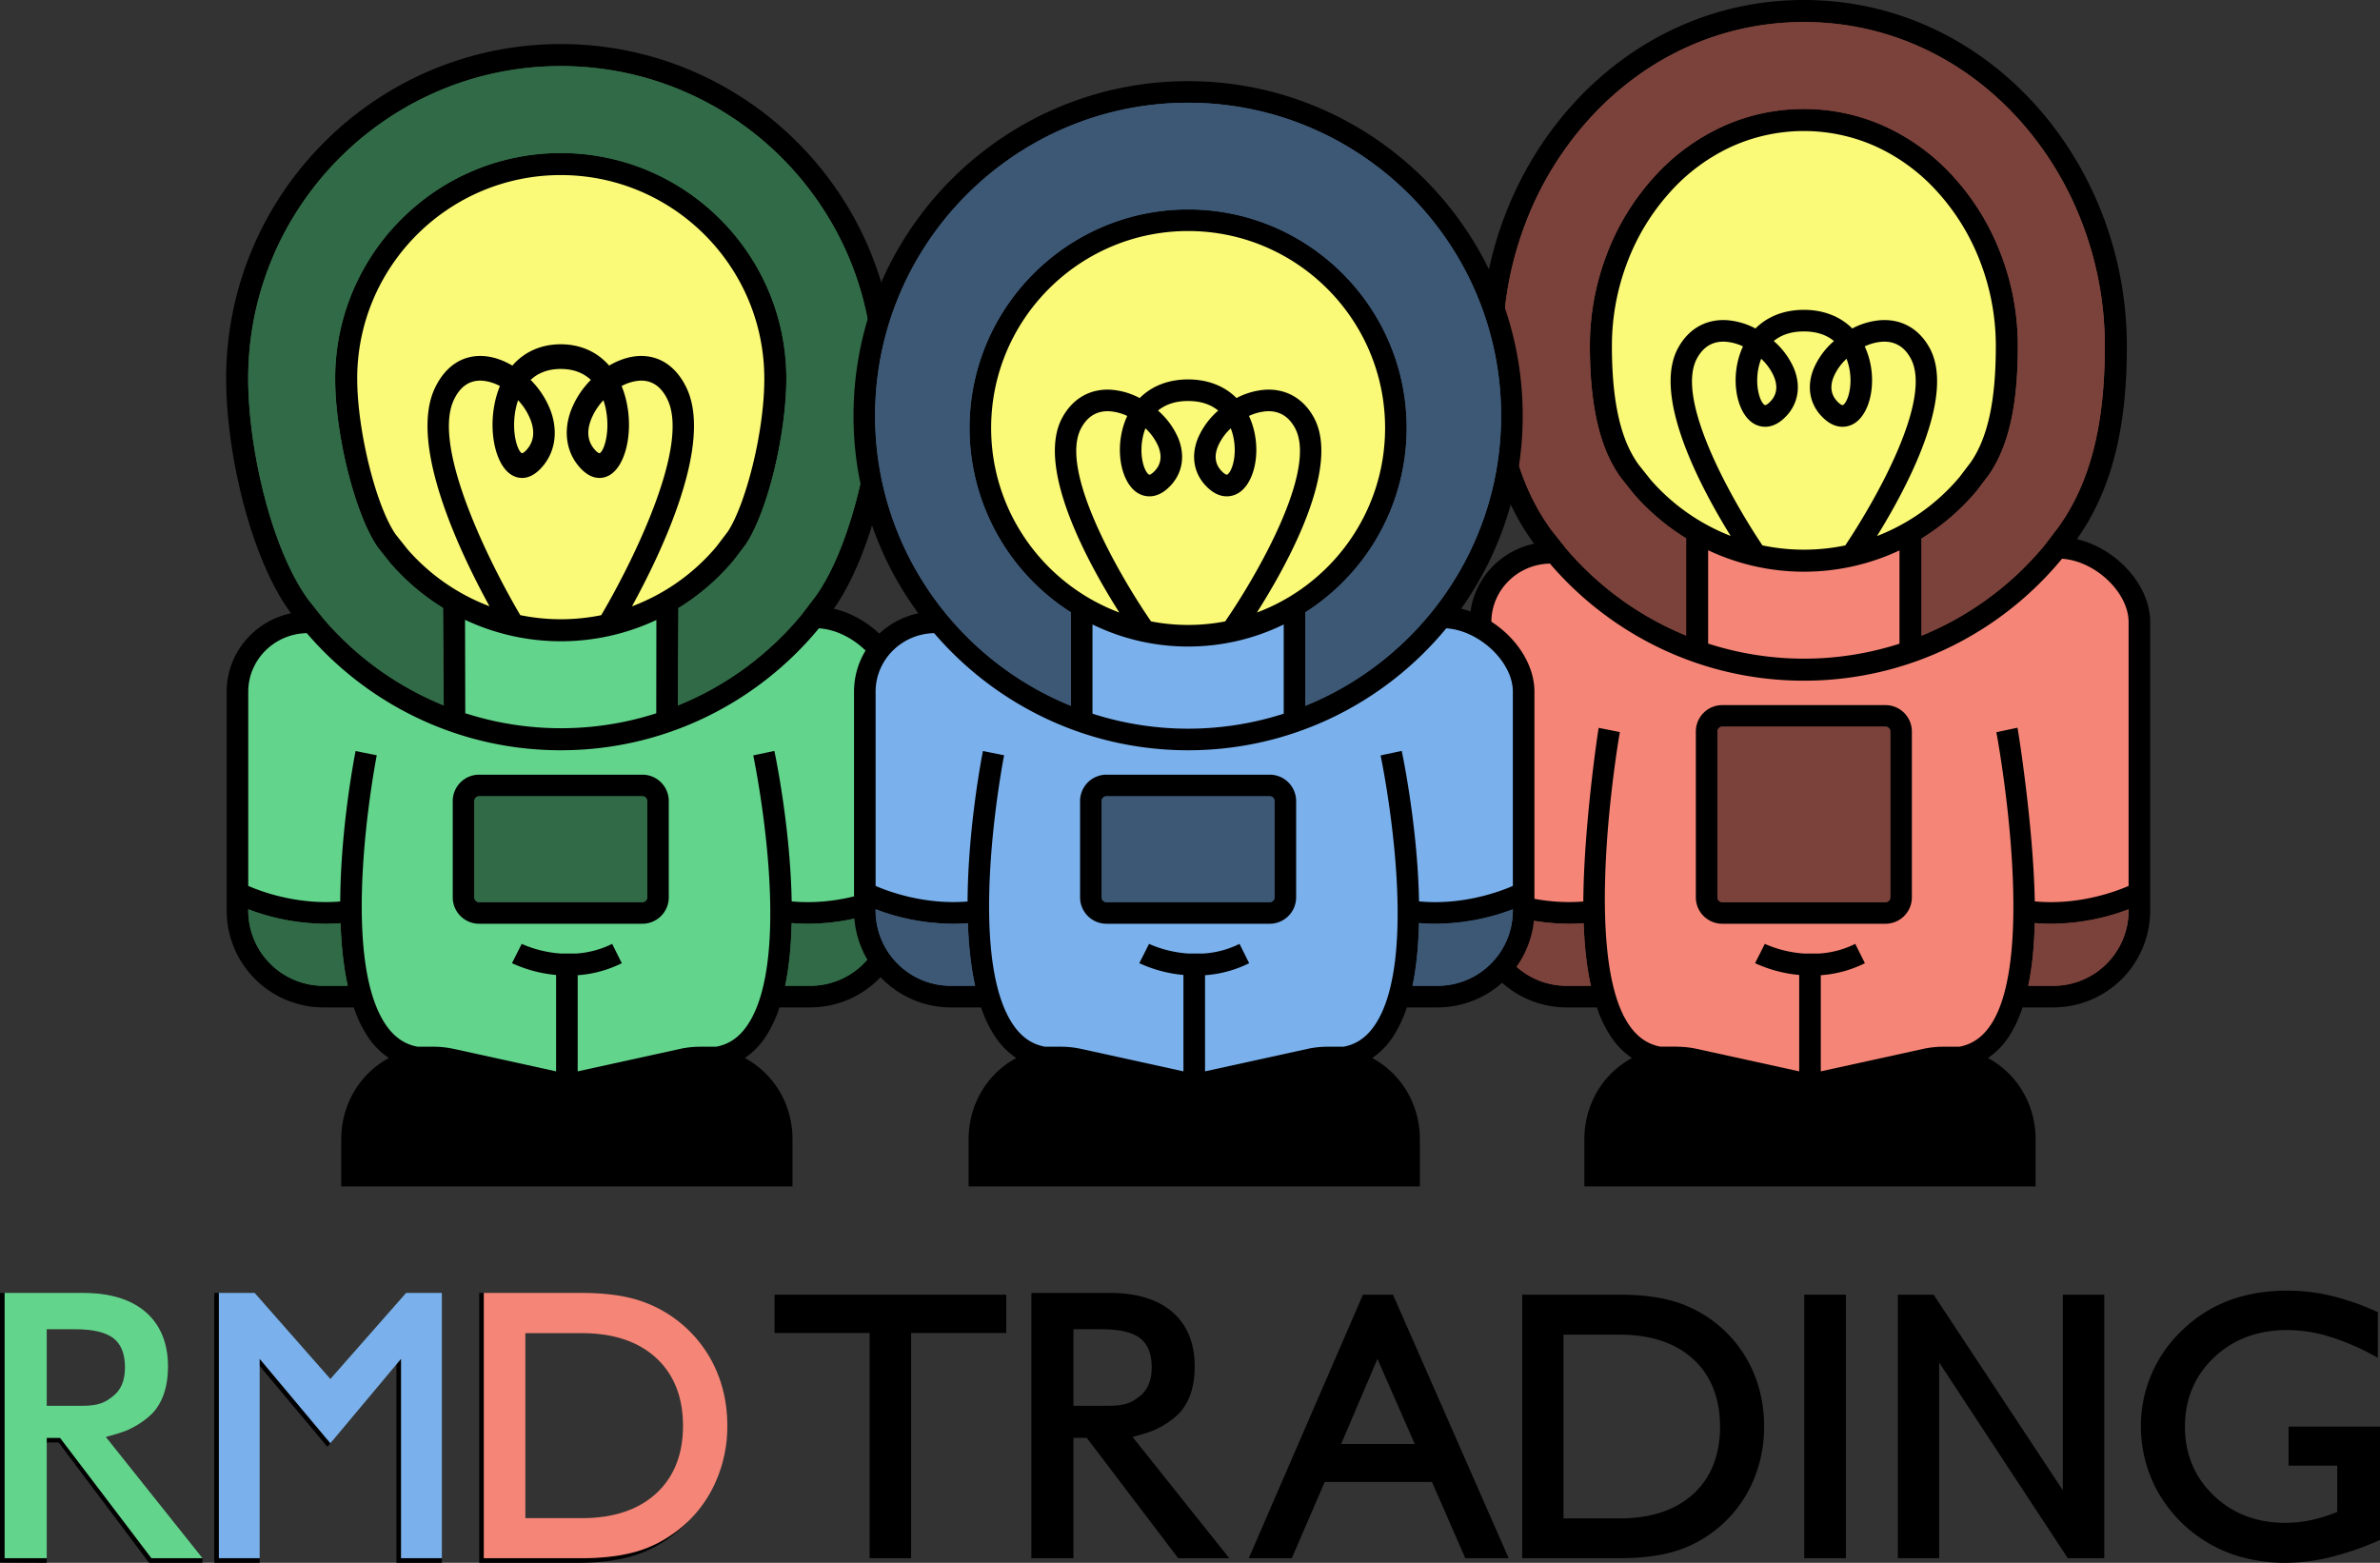 <svg id="f37fd534-32a5-4e58-90d6-0ea8c96bd908" data-name="Ebene 1" xmlns="http://www.w3.org/2000/svg" width="2052.412" height="1347.866" viewBox="0 0 2052.412 1347.866">
  <rect x="0" y="0" width="2052.412" height="1347.866" fill="#333333" stroke="none"/>
  <defs>
    <style>
      .fc39347c-7ef1-4342-b34e-be5ff30c8792 {
        fill: #63d48c;
      }

      .ee2f12b5-0d00-4b85-aec0-83bbb03349d5 {
        fill: #7ab0eb;
      }

      .f3e86a4d-48aa-4c9c-813e-3be0687a4a2d {
        fill: #f58576;
      }

      .b5c2141a-5301-4002-9ac6-cfc398518bce {
        fill: #faf978;
      }

      .a23f1fc8-bd68-4d14-991b-f0e89cc4b6c6 {
        opacity: 0.5;
      }
    </style>
  </defs>
  <g id="ae798185-dac5-48b5-ad98-3497c89d6362" data-name="fee5374b-d6f5-4d7c-b295-9450696f9ddd">
    <g>
      <polygon points="174.618 1347.865 128.587 1347.865 50.604 1244.103 40.292 1244.103 40.292 1240.103 52.601 1240.103 130.584 1343.865 174.618 1343.865 174.618 1347.865"/>
      <polygon points="40.284 1347.865 0 1347.705 0 1115.109 4 1115.109 4 1343.72 40.299 1343.865 40.284 1347.865"/>
      <path class="fc39347c-7ef1-4342-b34e-be5ff30c8792" d="M174.616,1343.864H130.593L51.77,1240.1H40.291v103.762H4V1115.112H71.868c23.1,0,41.212,5.57,53.847,16.556,12.715,11.059,19.163,26.863,19.163,46.974,0,15.154-3.54,27.557-10.521,36.866-5.406,7.207-15.826,14.028-23.754,17.591-5.5,2.473-14.624,4.974-19.355,6.194Zm-134.325-131.4H70.56c15.115,0,20.22-3.119,26.83-8.254,6.994-5.434,10.393-13.588,10.393-24.929,0-11.5-3.309-19.919-9.834-25.012-6.677-5.209-17.776-7.851-32.989-7.851H40.291Z" transform="translate(0 0)"/>
      <polygon points="223.929 1347.865 184.762 1347.865 184.762 1115.109 188.762 1115.109 188.762 1343.865 223.929 1343.865 223.929 1347.865"/>
      <polygon points="381.047 1347.865 341.88 1347.865 341.88 1171.109 345.88 1171.109 345.88 1343.865 381.047 1343.865 381.047 1347.865"/>
      <polygon points="282.336 1247.828 220.542 1174.023 223.609 1171.456 282.336 1241.598 284.006 1239.604 287.072 1242.172 282.336 1247.828"/>
      <polygon class="ee2f12b5-0d00-4b85-aec0-83bbb03349d5" points="381.047 1343.865 345.88 1343.865 345.88 1171.934 284.904 1244.761 223.929 1171.934 223.929 1343.865 188.762 1343.865 188.762 1115.109 219.62 1115.109 284.904 1189.298 350.189 1115.109 381.047 1115.109 381.047 1343.865"/>
      <path d="M497.82,1347.864H413.243V1115.112h4v228.755H497.82c16.253,0,30.518-1.546,42.4-4.6a99.712,99.712,0,0,0,32.132-14.488,105.084,105.084,0,0,0,17.59-14.843l2.9,2.751a109.1,109.1,0,0,1-18.238,15.4,103.636,103.636,0,0,1-33.394,15.059C529.008,1346.276,514.408,1347.864,497.82,1347.864Z" transform="translate(0 0)"/>
      <path class="f3e86a4d-48aa-4c9c-813e-3be0687a4a2d" d="M501.82,1343.864H417.243V1115.112H501.82c16.69,0,31.264,1.589,43.318,4.723a108.761,108.761,0,0,1,69.393,55.4h0c8.408,16.334,12.672,34.56,12.672,54.172a117.467,117.467,0,0,1-12.753,54.334,107.334,107.334,0,0,1-35.844,40.343,103.636,103.636,0,0,1-33.394,15.059C533.008,1342.276,518.408,1343.864,501.82,1343.864Zm-48.767-34.524H501.82c27.091,0,48.637-7.175,64.034-21.322h0c15.347-14.1,23.13-33.715,23.13-58.291,0-24.682-7.784-44.375-23.133-58.533-15.4-14.2-36.94-21.4-64.031-21.4H453.053Zm114.154-19.849Z" transform="translate(0 0)"/>
    </g>
    <g>
      <polygon points="785.692 1343.875 749.935 1343.875 749.935 1149.663 667.909 1149.663 667.909 1116.619 867.717 1116.619 867.717 1149.663 785.692 1149.663 785.692 1343.875"/>
      <path d="M1060.026,1343.864H1016L937.18,1240.1H925.7v103.762H889.41V1115.112h67.868c23.1,0,41.212,5.57,53.847,16.556,12.716,11.058,19.163,26.863,19.163,46.974,0,15.153-3.54,27.556-10.521,36.865-5.4,7.208-15.825,14.029-23.754,17.592-5.5,2.473-14.624,4.974-19.355,6.194ZM925.7,1212.464H955.97c15.115,0,20.22-3.119,26.83-8.254,6.993-5.433,10.393-13.588,10.393-24.929,0-11.5-3.309-19.919-9.834-25.012-6.677-5.209-17.776-7.851-32.989-7.851H925.7Z" transform="translate(0 0)"/>
      <path d="M1301,1343.875h-37.4l-28.725-65.747h-92.487l-28.406,65.747h-37.075l98.44-227.256h25.918l.525,1.2ZM1156.543,1245.4h63.49l-32.182-73.391Z" transform="translate(0 0)"/>
      <path d="M1396.719,1343.875h-84.025V1116.619h84.025c16.577,0,31.055,1.579,43.033,4.693a108.046,108.046,0,0,1,68.937,55.038c8.354,16.228,12.59,34.334,12.59,53.817a116.708,116.708,0,0,1-12.669,53.978,106.661,106.661,0,0,1-35.61,40.08,102.982,102.982,0,0,1-33.176,14.959C1427.7,1342.3,1413.2,1343.875,1396.719,1343.875Zm-48.428-34.321h48.428c26.909,0,48.306-7.124,63.6-21.175,15.243-14.007,22.971-33.485,22.971-57.892,0-24.514-7.729-44.073-22.974-58.134-15.291-14.1-36.687-21.254-63.594-21.254h-48.428Z" transform="translate(0 0)"/>
      <rect x="1555.898" y="1116.619" width="35.917" height="227.256"/>
      <polygon points="1814.637 1343.875 1783.152 1343.875 1782.56 1342.974 1672.244 1175.095 1672.244 1343.875 1636.646 1343.875 1636.646 1116.619 1667.489 1116.619 1778.88 1285.269 1778.88 1116.619 1814.637 1116.619 1814.637 1343.875"/>
      <path d="M1971.1,1347.864a142.837,142.837,0,0,1-38.359-5.02,119.267,119.267,0,0,1-72.472-57.221,116.039,116.039,0,0,1-14.048-56.253,113.439,113.439,0,0,1,35.577-82.045,117.724,117.724,0,0,1,40.567-25.791c14.943-5.59,31.877-8.425,50.33-8.425a163.834,163.834,0,0,1,37.886,4.522,213.794,213.794,0,0,1,38.744,13.53l1.172.534v39.273l-2.952-1.6a207.651,207.651,0,0,0-39.509-16.836,126.408,126.408,0,0,0-35.659-5.424c-25.413,0-46.694,8-63.252,23.784-16.531,15.757-24.913,35.806-24.913,59.593,0,23.477,8.278,43.368,24.6,59.122,16.343,15.776,37.191,23.775,61.966,23.775a107.324,107.324,0,0,0,22.558-2.428,134.659,134.659,0,0,0,22.2-6.966v-39.906h-41.971V1230.4h78.844v97.784l-1.2.523a255.2,255.2,0,0,1-42.063,14.393A164.725,164.725,0,0,1,1971.1,1347.864Z" transform="translate(0 0)"/>
    </g>
  </g>
  <g id="bde1bd4f-5239-412f-810f-c177465a8485" data-name="a70bd72c-909c-4906-b143-39cd3a6c2978">
    <g id="bdf69a08-642b-4111-83de-1a243303d9ba" data-name="e5a4084b-5f13-4237-9c71-289b7b012b4b">
      <g id="bbf6e1bd-7680-4cfb-92c1-e2e89fdbd504" data-name="ea716920-52f1-484f-9830-fc10bffec827">
        <path d="M1791.027,465c33.38-47.074,43.084-104.495,43.084-166.466C1834.111,139.435,1714.674,0,1555.573,0s-278.538,139.437-278.538,298.535c0,63.7,10.792,122.622,45.89,170.41-31.638,6.66-55.45,34.43-55.45,67.608V785.424a83.507,83.507,0,0,0,83.415,83.41h26.182a105.85,105.85,0,0,0,12.542,25.9,65.773,65.773,0,0,0,17.725,17.767,77.883,77.883,0,0,0-34.759,38.442,81.819,81.819,0,0,0-6.3,31.637v40.643h389.143V982.58a81.764,81.764,0,0,0-6.3-31.637,77.876,77.876,0,0,0-34.787-38.46,64.712,64.712,0,0,0,17.519-17.717,104.1,104.1,0,0,0,12.282-25.933h26.678a83.5,83.5,0,0,0,83.412-83.41V536.553C1854.235,504.427,1824.826,472.857,1791.027,465Z" transform="translate(0 0)"/>
        <path d="M1731.946,958.107a63.239,63.239,0,0,1,4.865,24.474v22.031H1570.164v-61.55l92.471-20.295C1691.609,916.412,1720.762,931.27,1731.946,958.107Z" transform="translate(0 0)"/>
        <path d="M1551.549,1007.612H1384.9V985.584a63.258,63.258,0,0,1,4.866-24.474c11.18-26.832,40.33-41.675,69.312-35.34l92.472,20.292Z" transform="translate(0 0)"/>
      </g>
      <g id="af0fecf1-7270-4f07-a29c-bea0b50210a4" data-name="b65de533-b88a-4874-a93c-698692d3631c">
        <path class="b5c2141a-5301-4002-9ac6-cfc398518bce" d="M1516.929,315.228a46.945,46.945,0,0,1,1.85-5.8,46.057,46.057,0,0,1,11.019,15.411c3.383,8.213,2.5,15.248-2.62,20.915-2.673,2.959-4.711,3.9-5.252,3.618C1517.824,347.187,1512.689,332.189,1516.929,315.228Z" transform="translate(0 0)"/>
        <path class="b5c2141a-5301-4002-9ac6-cfc398518bce" d="M1592.368,309.429a47.11,47.11,0,0,1,1.849,5.8c4.241,16.961-.9,31.959-5,34.145-.534.282-2.579-.659-5.251-3.618-5.122-5.667-6-12.7-2.622-20.915A46.027,46.027,0,0,1,1592.368,309.429Z" transform="translate(0 0)"/>
        <path class="b5c2141a-5301-4002-9ac6-cfc398518bce" d="M1519.841,470.364a174.664,174.664,0,0,0,71.44.035c26.666-39.863,75.592-126.188,56.408-161.356-5.506-10.094-13.678-14.9-24.422-14.339a42.348,42.348,0,0,0-15.218,4.049,65.136,65.136,0,0,1,4.227,11.958c5.774,23.1-.641,47.806-14.3,55.087-4.258,2.272-15.493,6.08-27.823-7.563-9.909-10.962-12.105-25.719-6.021-40.485a65.713,65.713,0,0,1,17.408-23.637c-5.856-4.811-14.17-8.267-25.971-8.267s-20.115,3.456-25.973,8.267a65.713,65.713,0,0,1,17.411,23.637c6.083,14.766,3.888,29.523-6.022,40.485-12.334,13.648-23.569,9.835-27.823,7.563-13.657-7.281-20.07-32-14.3-55.087a65.142,65.142,0,0,1,4.229-11.958,42.358,42.358,0,0,0-15.22-4.049c-10.735-.6-18.913,4.245-24.419,14.339-19.178,35.157,29.711,121.44,56.383,161.32" transform="translate(0 0)"/>
        <path class="b5c2141a-5301-4002-9ac6-cfc398518bce" d="M1492.461,462.233c-26.22-42.33-67.847-120.853-45.346-162.107,8.98-16.459,23.86-24.992,41.771-24.012a62.481,62.481,0,0,1,24.953,7.192c10.307-10.349,24.7-16.075,41.734-16.075s31.425,5.726,41.735,16.075a62.493,62.493,0,0,1,24.951-7.192c17.876-.971,32.79,7.548,41.773,24.012,22.518,41.285-19.189,119.9-45.4,162.2a176.119,176.119,0,0,0,71.123-50.809l9.93-13.074c14.62-21.419,21.431-53.185,21.431-99.91a202.1,202.1,0,0,0-13.566-73.071,190.514,190.514,0,0,0-36.671-59.865,162.441,162.441,0,0,0-53.454-39.384,151.331,151.331,0,0,0-123.694,0,162.461,162.461,0,0,0-53.454,39.384,190.562,190.562,0,0,0-36.671,59.865,202.1,202.1,0,0,0-13.566,73.071c0,62.176,12.992,88.044,22.912,102.058l10.58,13.285A176.524,176.524,0,0,0,1492.461,462.233Z" transform="translate(0 0)"/>
      </g>
      <g id="aa68f713-5d01-4142-853a-99d0cae77e0a" data-name="a7a3f953-e90c-4096-b791-7feb0422b92d">
        <path class="f3e86a4d-48aa-4c9c-813e-3be0687a4a2d" d="M1770.822,850.219H1749.1c3.5-16.78,5.161-35.284,5.572-54.122,4.843.4,9.6.607,14.218.607a189.806,189.806,0,0,0,66.728-12.488v1.208A64.87,64.87,0,0,1,1770.822,850.219Z" transform="translate(0 0)"/>
        <path class="f3e86a4d-48aa-4c9c-813e-3be0687a4a2d" d="M1350.891,850.219a64.871,64.871,0,0,1-64.8-64.8v-1.207a189.832,189.832,0,0,0,66.728,12.487c4.188,0,8.482-.16,12.855-.491.648,18.8,2.533,37.259,6.226,54.006Z" transform="translate(0 0)"/>
        <path class="f3e86a4d-48aa-4c9c-813e-3be0687a4a2d" d="M1716.478,884.282c-7.074,10.385-15.829,16.416-26.746,18.429H1675.1v.051a81.134,81.134,0,0,0-16.454,1.826L1570.164,924V841.069a100.92,100.92,0,0,0,38.053-10.356l-8.312-16.652a81.842,81.842,0,0,1-31.149,8.326h-12.993a100.765,100.765,0,0,1-33.873-8.313l-4.186,8.313-4.208,8.3a115.2,115.2,0,0,0,38.053,10.17V924l-88.482-19.416a81.1,81.1,0,0,0-16.457-1.824v-.053h-14.629c-10.971-2.023-19.824-8.094-27.046-18.552-41.73-60.4-8.374-251.06-8.033-252.778l-18.256-3.636c-.86,4.314-12.919,86.074-13.247,149.764-36.774,3-67.708-8.383-79.307-13.44V536.553c0-27.534,22.554-49.956,50.47-50.484,52.96,61.76,131.465,101,219.011,101,89.526,0,169.659-40.987,222.623-105.178,28.437,1.8,57.423,28.91,57.423,54.658v227.52c-11.77,5.131-43.431,16.817-80.907,13.34-1.137-63.7-14.009-145.465-14.926-149.782l-18.211,3.872C1721.941,633.217,1757.6,823.941,1716.478,884.282Zm-90.491-276.149H1485.159a22.76,22.76,0,0,0-22.735,22.733V773.958a22.76,22.76,0,0,0,22.735,22.733h140.828a22.759,22.759,0,0,0,22.733-22.733V630.866a22.759,22.759,0,0,0-22.733-22.733Z" transform="translate(0 0)"/>
        <path class="f3e86a4d-48aa-4c9c-813e-3be0687a4a2d" d="M1630.105,773.958a4.121,4.121,0,0,1-4.118,4.117H1485.159a4.122,4.122,0,0,1-4.12-4.117V630.866a4.122,4.122,0,0,1,4.12-4.117h140.828a4.121,4.121,0,0,1,4.118,4.117V773.958Z" transform="translate(0 0)"/>
        <path class="f3e86a4d-48aa-4c9c-813e-3be0687a4a2d" d="M1555.573,94a168.278,168.278,0,0,1,69.66,14.895,181.353,181.353,0,0,1,59.7,43.927,209.474,209.474,0,0,1,40.334,65.8,221.043,221.043,0,0,1,14.84,79.913c0,50.967-7.957,86.3-25.025,111.039l-10.493,13.815a196.052,196.052,0,0,1-47.556,41.056v83.819a270.016,270.016,0,0,0,106.265-78.17l12.4-16.332c26.883-38.051,39.407-87.388,39.407-155.227a295.74,295.74,0,0,0-19.87-106.923,284.182,284.182,0,0,0-54.8-89.229C1691.575,48.613,1625.921,19,1555.565,19h0c-70.355,0-136.01,29.613-184.869,83.383a284.164,284.164,0,0,0-54.8,89.229,295.739,295.739,0,0,0-19.861,106.923c0,69.215,13.343,119.709,41.992,158.872l13.178,16.551a270.5,270.5,0,0,0,102.83,74.176V464.289a196.083,196.083,0,0,1-45.1-38.238l-11.166-14.024c-11.713-16.384-26.73-46.042-26.73-113.492a221.044,221.044,0,0,1,14.841-79.913,209.5,209.5,0,0,1,40.335-65.8,181.34,181.34,0,0,1,59.7-43.926A168.27,168.27,0,0,1,1555.574,94" transform="translate(0 0)"/>
        <path class="f3e86a4d-48aa-4c9c-813e-3be0687a4a2d" d="M1638.035,474.7a193.819,193.819,0,0,1-165-.128v80.5a269.3,269.3,0,0,0,165,.1Z" transform="translate(0 0)"/>
      </g>
      <g id="a988b94f-7837-46d7-9b88-f79ce159c030" data-name="bd1405c5-376d-44f7-aa54-76bcbd618988" class="a23f1fc8-bd68-4d14-991b-f0e89cc4b6c6">
        <path d="M1770.822,850.219H1749.1c3.5-16.78,5.161-35.284,5.572-54.122,4.843.4,9.6.607,14.218.607a189.806,189.806,0,0,0,66.728-12.488v1.208A64.87,64.87,0,0,1,1770.822,850.219Z" transform="translate(0 0)"/>
        <path d="M1350.891,850.219a64.871,64.871,0,0,1-64.8-64.8v-1.207a189.832,189.832,0,0,0,66.728,12.487c4.188,0,8.482-.16,12.855-.491.648,18.8,2.533,37.259,6.226,54.006Z" transform="translate(0 0)"/>
        <path d="M1630.105,773.958a4.121,4.121,0,0,1-4.118,4.117H1485.159a4.122,4.122,0,0,1-4.12-4.117V630.866a4.122,4.122,0,0,1,4.12-4.117h140.828a4.121,4.121,0,0,1,4.118,4.117V773.958Z" transform="translate(0 0)"/>
        <path d="M1555.573,94a168.278,168.278,0,0,1,69.66,14.895,181.353,181.353,0,0,1,59.7,43.927,209.474,209.474,0,0,1,40.334,65.8,221.043,221.043,0,0,1,14.84,79.913c0,50.967-7.957,86.3-25.025,111.039l-10.493,13.815a196.052,196.052,0,0,1-47.556,41.056v83.819a270.016,270.016,0,0,0,106.265-78.17l12.4-16.332c26.883-38.051,39.407-87.388,39.407-155.227a295.74,295.74,0,0,0-19.87-106.923,284.182,284.182,0,0,0-54.8-89.229C1691.575,48.613,1625.921,19,1555.565,19h0c-70.355,0-136.01,29.613-184.869,83.383a284.164,284.164,0,0,0-54.8,89.229,295.739,295.739,0,0,0-19.861,106.923c0,69.215,13.343,119.709,41.992,158.872l13.178,16.551a270.5,270.5,0,0,0,102.83,74.176V464.289a196.083,196.083,0,0,1-45.1-38.238l-11.166-14.024c-11.713-16.384-26.73-46.042-26.73-113.492a221.044,221.044,0,0,1,14.841-79.913,209.5,209.5,0,0,1,40.335-65.8,181.34,181.34,0,0,1,59.7-43.926A168.27,168.27,0,0,1,1555.574,94" transform="translate(0 0)"/>
      </g>
    </g>
    <g id="afeff1b1-879b-4444-bec2-c6f4de9285b7" data-name="bc8e8225-8d0b-47e9-aacc-5b3f365d57ba">
      <g id="fd3dd9f4-f28f-4f1d-9fb3-aac648517ac5" data-name="b1734b99-caba-4818-8c48-5e82fd93a157">
        <path d="M719.027,525c33.38-47.074,53.084-136.495,53.084-198.466C772.111,167.435,642.674,38,483.573,38S195.035,167.437,195.035,326.535c0,63.7,20.792,154.622,55.89,202.41-31.638,6.66-55.45,34.43-55.45,67.608V785.424a83.507,83.507,0,0,0,83.415,83.41h26.182a105.85,105.85,0,0,0,12.542,25.9A65.773,65.773,0,0,0,335.339,912.5a77.883,77.883,0,0,0-34.759,38.442,81.819,81.819,0,0,0-6.3,31.637v40.643H683.427V982.58a81.764,81.764,0,0,0-6.3-31.637,77.881,77.881,0,0,0-34.787-38.46,64.712,64.712,0,0,0,17.519-17.717,104.139,104.139,0,0,0,12.282-25.933h26.678a83.5,83.5,0,0,0,83.412-83.41V596.553C782.235,564.427,752.826,532.857,719.027,525Z" transform="translate(0 0)"/>
        <path d="M479.549,1004.612H312.9V982.584a63.258,63.258,0,0,1,4.866-24.474c11.18-26.832,40.33-41.675,69.312-35.34l92.472,20.292Z" transform="translate(0 0)"/>
        <path d="M659.946,958.107a63.239,63.239,0,0,1,4.865,24.474v22.031H498.164v-61.55l92.471-20.295C619.609,916.412,648.762,931.27,659.946,958.107Z" transform="translate(0 0)"/>
      </g>
      <g id="e666e35f-1354-4c76-9bc5-1641ef182c81" data-name="b9989aab-0042-45f5-8828-5f795cf8fbb4">
        <path class="b5c2141a-5301-4002-9ac6-cfc398518bce" d="M444.929,351.8a59.421,59.421,0,0,1,1.85-6.629A53.12,53.12,0,0,1,457.8,362.783c3.383,9.387,2.5,17.429-2.62,23.907-2.673,3.382-4.711,4.463-5.252,4.136C445.824,388.327,440.689,371.183,444.929,351.8Z" transform="translate(0 0)"/>
        <path class="b5c2141a-5301-4002-9ac6-cfc398518bce" d="M520.368,345.166a59.693,59.693,0,0,1,1.849,6.629c4.241,19.388-.9,36.532-5,39.031-.534.322-2.579-.754-5.251-4.136-5.122-6.478-6-14.52-2.622-23.907A53.1,53.1,0,0,1,520.368,345.166Z" transform="translate(0 0)"/>
        <path class="b5c2141a-5301-4002-9ac6-cfc398518bce" d="M422.108,522.86c-26.073-47.583-69.973-140.169-46.993-188.328,8.98-18.814,23.86-28.568,41.771-27.449,8.337.517,16.931,3.484,24.953,8.222,10.307-11.83,24.7-18.376,41.734-18.376s31.425,6.546,41.735,18.376c8.021-4.738,16.613-7.7,24.951-8.222,17.876-1.109,32.79,8.629,41.773,27.449,22.993,48.189-20.979,140.865-47.044,188.42a176.107,176.107,0,0,0,72.765-51.44l9.818-12.927c14.645-21.938,31.54-84.05,31.54-132.054,0-96.79-78.746-175.535-175.538-175.535S308.035,229.745,308.035,326.535c0,44.485,16.034,109.44,33.082,134.271l10.407,13.071A176.532,176.532,0,0,0,422.1,522.862" transform="translate(0 0)"/>
        <path class="b5c2141a-5301-4002-9ac6-cfc398518bce" d="M448.664,530.53c-26.474-44.935-76.583-145.2-57.206-185.806,5.506-11.538,13.684-17.076,24.419-16.39a38.239,38.239,0,0,1,15.22,4.629,81.745,81.745,0,0,0-4.229,13.668c-5.772,26.4.641,54.647,14.3,62.97,4.254,2.6,15.489,6.956,27.823-8.645,9.91-12.53,12.1-29.4,6.022-46.278a75.412,75.412,0,0,0-17.411-27.02c5.858-5.5,14.173-9.449,25.973-9.449s20.115,3.95,25.971,9.449a75.417,75.417,0,0,0-17.408,27.02c-6.084,16.879-3.888,33.748,6.021,46.278,12.33,15.6,23.565,11.242,27.823,8.645,13.655-8.323,20.07-36.569,14.3-62.97a81.738,81.738,0,0,0-4.227-13.668,38.23,38.23,0,0,1,15.218-4.629c10.744-.644,18.916,4.852,24.422,16.39,19.382,40.617-30.761,140.927-57.228,185.845a174.712,174.712,0,0,1-69.8-.035" transform="translate(0 0)"/>
      </g>
      <g id="a864df75-168a-497a-8ad2-65830eddda90" data-name="f2a867cc-b861-4c88-9d2b-ee8c148c8dd2">
        <path class="fc39347c-7ef1-4342-b34e-be5ff30c8792" d="M278.891,850.219a64.871,64.871,0,0,1-64.8-64.8v-1.207A189.832,189.832,0,0,0,280.819,796.7c4.188,0,8.482-.16,12.855-.491.648,18.8,2.533,37.259,6.226,54.006Z" transform="translate(0 0)"/>
        <path class="fc39347c-7ef1-4342-b34e-be5ff30c8792" d="M483.573,132c107.269,0,194.538,87.268,194.538,194.535,0,23.12-4.07,53.288-10.888,80.7-6.613,26.592-15.62,49.8-24.206,62.432L632.6,483.388a196.071,196.071,0,0,1-47.56,41.056l-.5,84.022A269.994,269.994,0,0,0,691.3,530.092l12.4-16.327c30.933-43.846,49.409-129.553,49.409-187.23C753.111,177.913,632.2,57,483.573,57h0C334.95,57,214.035,177.912,214.035,326.535c0,58.9,19.442,146.295,51.994,190.875l13.177,16.549a270.527,270.527,0,0,0,103.441,74.422l-.614-84.092a196.176,196.176,0,0,1-45.106-38.242l-11.062-13.894c-19.369-27.64-36.83-96.417-36.83-145.618C289.035,219.268,376.305,132,483.573,132" transform="translate(0 0)"/>
        <path class="fc39347c-7ef1-4342-b34e-be5ff30c8792" d="M566.035,534.7a193.819,193.819,0,0,1-165-.128l.2,80.564a269.274,269.274,0,0,0,164.692.07Z" transform="translate(0 0)"/>
        <path class="fc39347c-7ef1-4342-b34e-be5ff30c8792" d="M698.822,850.219H677.1c3.5-16.78,5.161-35.284,5.572-54.122,4.843.4,9.6.607,14.218.607a189.806,189.806,0,0,0,66.728-12.492v1.208A64.87,64.87,0,0,1,698.822,850.219Z" transform="translate(0 0)"/>
        <path class="fc39347c-7ef1-4342-b34e-be5ff30c8792" d="M644.478,884.282c-7.074,10.385-15.829,16.416-26.746,18.429H603.1v.051a81.134,81.134,0,0,0-16.454,1.826L498.164,924V841.069a100.921,100.921,0,0,0,38.053-10.357l-8.312-16.652a81.842,81.842,0,0,1-31.149,8.326H483.763a100.765,100.765,0,0,1-33.873-8.313l-4.186,8.313-4.208,8.3a115.2,115.2,0,0,0,38.053,10.17V924l-88.482-19.416a81.1,81.1,0,0,0-16.457-1.824v-.053H359.981c-10.971-2.022-19.824-8.094-27.046-18.552-41.73-60.4-8.374-231.06-8.033-232.778l-18.256-3.636c-.86,4.314-12.919,66.074-13.247,129.764-36.774,3-67.708-8.383-79.307-13.44V596.553c0-27.534,22.554-49.956,50.47-50.484,52.96,61.76,131.465,101,219.011,101,89.526,0,169.659-40.987,222.623-105.178,28.437,1.8,57.423,28.91,57.423,54.658v167.52c-11.77,5.131-43.431,16.817-80.907,13.34-1.137-63.7-14.009-125.465-14.926-129.782L649.575,651.5C649.941,653.217,685.6,823.941,644.478,884.282ZM553.987,668.133H413.159a22.76,22.76,0,0,0-22.735,22.733v83.092a22.76,22.76,0,0,0,22.735,22.733H553.987a22.759,22.759,0,0,0,22.733-22.733V690.866A22.759,22.759,0,0,0,553.987,668.133Z" transform="translate(0 0)"/>
        <path class="fc39347c-7ef1-4342-b34e-be5ff30c8792" d="M413.157,686.749H553.985a4.121,4.121,0,0,1,4.12,4.12v83.09a4.118,4.118,0,0,1-4.118,4.118H413.157a4.118,4.118,0,0,1-4.118-4.118V690.866A4.118,4.118,0,0,1,413.157,686.749Z" transform="translate(0 0)"/>
      </g>
      <g id="e4a5800d-b11a-4aaa-bb53-8caaf044042f" data-name="a7919037-58bd-44a9-98db-2e73c47e21f6" class="a23f1fc8-bd68-4d14-991b-f0e89cc4b6c6">
        <path d="M278.891,850.219a64.871,64.871,0,0,1-64.8-64.8v-1.207A189.832,189.832,0,0,0,280.819,796.7c4.188,0,8.482-.16,12.855-.491.648,18.8,2.533,37.259,6.226,54.006Z" transform="translate(0 0)"/>
        <path d="M483.573,132c107.269,0,194.538,87.268,194.538,194.535,0,23.12-4.07,53.288-10.888,80.7-6.613,26.592-15.62,49.8-24.206,62.432L632.6,483.388a196.071,196.071,0,0,1-47.56,41.056l-.5,84.022A269.994,269.994,0,0,0,691.3,530.092l12.4-16.327c30.933-43.846,49.409-129.553,49.409-187.23C753.111,177.913,632.2,57,483.573,57h0C334.95,57,214.035,177.912,214.035,326.535c0,58.9,19.442,146.295,51.994,190.875l13.177,16.549a270.527,270.527,0,0,0,103.441,74.422l-.614-84.092a196.176,196.176,0,0,1-45.106-38.242l-11.062-13.894c-19.369-27.64-36.83-96.417-36.83-145.618C289.035,219.268,376.305,132,483.573,132" transform="translate(0 0)"/>
        <path d="M698.822,850.219H677.1c3.5-16.78,5.161-35.284,5.572-54.122,4.843.4,9.6.607,14.218.607a189.806,189.806,0,0,0,66.728-12.492v1.208A64.87,64.87,0,0,1,698.822,850.219Z" transform="translate(0 0)"/>
        <path d="M413.157,686.749H553.985a4.121,4.121,0,0,1,4.12,4.12v83.09a4.118,4.118,0,0,1-4.118,4.118H413.157a4.118,4.118,0,0,1-4.118-4.118V690.866A4.118,4.118,0,0,1,413.157,686.749Z" transform="translate(0 0)"/>
      </g>
    </g>
    <g id="a6da3b72-dceb-49c5-b1ea-4766f73cd62b" data-name="f556b9b9-d698-4ad8-85a1-58d447206f46">
      <g id="a1e2067f-6a5d-4587-bc0d-42c949294028" data-name="e288d944-12d0-4e61-a544-7eb10c69b77a">
        <path d="M1260.027,525a286.852,286.852,0,0,0,53.084-166.466c0-159.1-129.437-288.535-288.538-288.535S736.035,199.437,736.035,358.535a286.952,286.952,0,0,0,55.89,170.41c-31.638,6.66-55.45,34.43-55.45,67.608V785.424a83.507,83.507,0,0,0,83.415,83.41h26.182a105.85,105.85,0,0,0,12.542,25.9A65.773,65.773,0,0,0,876.339,912.5a77.883,77.883,0,0,0-34.759,38.442,81.819,81.819,0,0,0-6.3,31.637v40.643h389.143V982.58a81.764,81.764,0,0,0-6.3-31.637,77.881,77.881,0,0,0-34.787-38.46,64.712,64.712,0,0,0,17.519-17.717,104.139,104.139,0,0,0,12.282-25.933h26.678a83.505,83.505,0,0,0,83.412-83.41V596.553C1323.235,564.427,1293.826,532.857,1260.027,525Z" transform="translate(0 0)"/>
        <path d="M1020.549,1004.612H853.9V982.584a63.258,63.258,0,0,1,4.866-24.474c11.18-26.832,40.33-41.675,69.312-35.34l92.472,20.292Z" transform="translate(0 0)"/>
        <path d="M1200.946,958.107a63.239,63.239,0,0,1,4.865,24.474v22.031H1039.164v-61.55l92.471-20.295C1160.609,916.412,1189.762,931.27,1200.946,958.107Z" transform="translate(0 0)"/>
      </g>
      <g id="bb345134-fc67-4999-a84e-8ee23646a9c2" data-name="bedbe436-ed3e-4530-b8fa-125fd1587846">
        <path class="b5c2141a-5301-4002-9ac6-cfc398518bce" d="M1083.9,528.274c25.708-40.464,72.756-124.841,49.136-168.148-8.983-16.464-23.9-24.983-41.773-24.012a62.493,62.493,0,0,0-24.951,7.192c-10.31-10.349-24.7-16.075-41.735-16.075s-31.427,5.726-41.734,16.075a62.481,62.481,0,0,0-24.953-7.192c-17.911-.98-32.791,7.553-41.771,24.012-23.621,43.307,23.428,127.684,49.136,168.148-64.493-24.118-110.543-86.351-110.543-159.154,0-93.663,76.2-169.865,169.865-169.865s169.865,76.2,169.865,169.865C1194.435,441.923,1148.389,504.156,1083.9,528.274Z" transform="translate(0 0)"/>
        <path class="b5c2141a-5301-4002-9ac6-cfc398518bce" d="M992.626,535.929c-25.453-36.783-80.3-129.99-60.168-166.886,5.506-10.094,13.684-14.939,24.419-14.339a42.358,42.358,0,0,1,15.22,4.049,65.068,65.068,0,0,0-4.229,11.958c-5.772,23.091.641,47.806,14.3,55.087,4.254,2.272,15.489,6.085,27.823-7.563,9.91-10.962,12.105-25.719,6.022-40.485A65.713,65.713,0,0,0,998.6,354.113c5.858-4.811,14.173-8.267,25.973-8.267s20.115,3.456,25.971,8.267a65.713,65.713,0,0,0-17.408,23.637c-6.084,14.766-3.888,29.523,6.021,40.485,12.33,13.643,23.565,9.835,27.823,7.563,13.655-7.281,20.07-31.991,14.3-55.087a65.136,65.136,0,0,0-4.227-11.958,42.348,42.348,0,0,1,15.218-4.049c10.744-.564,18.916,4.245,24.422,14.339,20.126,36.9-34.716,130.1-60.168,166.886a168.5,168.5,0,0,1-63.9,0Z" transform="translate(0 0)"/>
        <path class="b5c2141a-5301-4002-9ac6-cfc398518bce" d="M985.929,375.228a46.945,46.945,0,0,1,1.85-5.8A46.057,46.057,0,0,1,998.8,384.839c3.383,8.213,2.5,15.248-2.62,20.915-2.673,2.959-4.711,3.9-5.252,3.618C986.824,407.187,981.689,392.189,985.929,375.228Z" transform="translate(0 0)"/>
        <path class="b5c2141a-5301-4002-9ac6-cfc398518bce" d="M1061.368,369.429a47.11,47.11,0,0,1,1.849,5.8c4.241,16.961-.9,31.959-5,34.145-.534.282-2.579-.659-5.251-3.618-5.122-5.667-6-12.7-2.622-20.915A46.027,46.027,0,0,1,1061.368,369.429Z" transform="translate(0 0)"/>
      </g>
      <g id="bdc523cd-eb84-428b-ad74-bdf3bd67b45d" data-name="ba93264b-4745-469c-a5cd-f6f4ce5a1062">
        <path class="ee2f12b5-0d00-4b85-aec0-83bbb03349d5" d="M1024.573,88.612c148.837,0,269.923,121.086,269.923,269.92,0,113.1-69.957,210.12-168.847,250.214V528.083a188.457,188.457,0,0,0,87.405-158.963c0-103.927-84.553-188.48-188.481-188.48s-188.48,84.553-188.48,188.48a188.457,188.457,0,0,0,87.4,158.963v80.666c-98.89-40.094-168.847-137.11-168.847-250.214C754.651,209.7,875.735,88.612,1024.573,88.612Z" transform="translate(0 0)"/>
        <path class="ee2f12b5-0d00-4b85-aec0-83bbb03349d5" d="M1024.573,557.6a187.315,187.315,0,0,0,82.46-19.034v76.962a269.421,269.421,0,0,1-164.92,0V538.566A187.315,187.315,0,0,0,1024.573,557.6Z" transform="translate(0 0)"/>
        <path class="ee2f12b5-0d00-4b85-aec0-83bbb03349d5" d="M819.891,850.219a64.871,64.871,0,0,1-64.8-64.8v-1.207A189.832,189.832,0,0,0,821.819,796.7c4.188,0,8.482-.16,12.855-.491.648,18.8,2.533,37.259,6.226,54.006Z" transform="translate(0 0)"/>
        <path class="ee2f12b5-0d00-4b85-aec0-83bbb03349d5" d="M954.157,686.749h140.828a4.121,4.121,0,0,1,4.12,4.12v83.09a4.118,4.118,0,0,1-4.118,4.118H954.157a4.118,4.118,0,0,1-4.118-4.118V690.866A4.118,4.118,0,0,1,954.157,686.749Z" transform="translate(0 0)"/>
        <path class="ee2f12b5-0d00-4b85-aec0-83bbb03349d5" d="M1185.478,884.282c-7.074,10.385-15.829,16.416-26.746,18.429H1144.1v.051a81.134,81.134,0,0,0-16.454,1.826L1039.164,924V841.069a100.92,100.92,0,0,0,38.053-10.356l-8.312-16.652a81.842,81.842,0,0,1-31.149,8.326h-12.993a100.765,100.765,0,0,1-33.873-8.313l-4.186,8.313-4.208,8.3a115.2,115.2,0,0,0,38.053,10.17V924l-88.482-19.416a81.1,81.1,0,0,0-16.457-1.824v-.053H900.981c-10.971-2.022-19.824-8.094-27.046-18.552-41.73-60.4-8.374-231.06-8.033-232.778l-18.256-3.636c-.86,4.314-12.919,66.074-13.247,129.764-36.774,3-67.708-8.383-79.307-13.44V596.553c0-27.534,22.554-49.956,50.47-50.484,52.96,61.76,131.465,101,219.011,101,89.526,0,169.659-40.987,222.623-105.178,28.437,1.8,57.423,28.91,57.423,54.658v167.52c-11.77,5.131-43.431,16.817-80.907,13.34-1.137-63.7-14.009-125.465-14.926-129.782l-18.211,3.872C1190.941,653.217,1226.6,823.941,1185.478,884.282Zm-90.491-216.149H954.159a22.76,22.76,0,0,0-22.735,22.733v83.092a22.76,22.76,0,0,0,22.735,22.733h140.828a22.759,22.759,0,0,0,22.733-22.733V690.866a22.759,22.759,0,0,0-22.733-22.733Z" transform="translate(0 0)"/>
        <path class="ee2f12b5-0d00-4b85-aec0-83bbb03349d5" d="M1239.822,850.219H1218.1c3.5-16.78,5.161-35.284,5.572-54.122,4.843.4,9.6.607,14.218.607a189.806,189.806,0,0,0,66.728-12.488v1.208A64.87,64.87,0,0,1,1239.822,850.219Z" transform="translate(0 0)"/>
      </g>
      <g id="a3fd04d3-84c1-45f1-a814-44e2a4d997a2" data-name="acde6d4e-639b-41f8-b719-fa37ceb3d7ea" class="a23f1fc8-bd68-4d14-991b-f0e89cc4b6c6">
        <path d="M1024.573,88.612c148.837,0,269.923,121.086,269.923,269.92,0,113.1-69.957,210.12-168.847,250.214V528.083a188.457,188.457,0,0,0,87.405-158.963c0-103.927-84.553-188.48-188.481-188.48s-188.48,84.553-188.48,188.48a188.457,188.457,0,0,0,87.4,158.963v80.666c-98.89-40.094-168.847-137.11-168.847-250.214C754.651,209.7,875.735,88.612,1024.573,88.612Z" transform="translate(0 0)"/>
        <path d="M819.891,850.219a64.871,64.871,0,0,1-64.8-64.8v-1.207A189.832,189.832,0,0,0,821.819,796.7c4.188,0,8.482-.16,12.855-.491.648,18.8,2.533,37.259,6.226,54.006Z" transform="translate(0 0)"/>
        <path d="M954.157,686.749h140.828a4.121,4.121,0,0,1,4.12,4.12v83.09a4.118,4.118,0,0,1-4.118,4.118H954.157a4.118,4.118,0,0,1-4.118-4.118V690.866A4.118,4.118,0,0,1,954.157,686.749Z" transform="translate(0 0)"/>
        <path d="M1239.822,850.219H1218.1c3.5-16.78,5.161-35.284,5.572-54.122,4.843.4,9.6.607,14.218.607a189.806,189.806,0,0,0,66.728-12.488v1.208A64.87,64.87,0,0,1,1239.822,850.219Z" transform="translate(0 0)"/>
      </g>
    </g>
  </g>
</svg>
